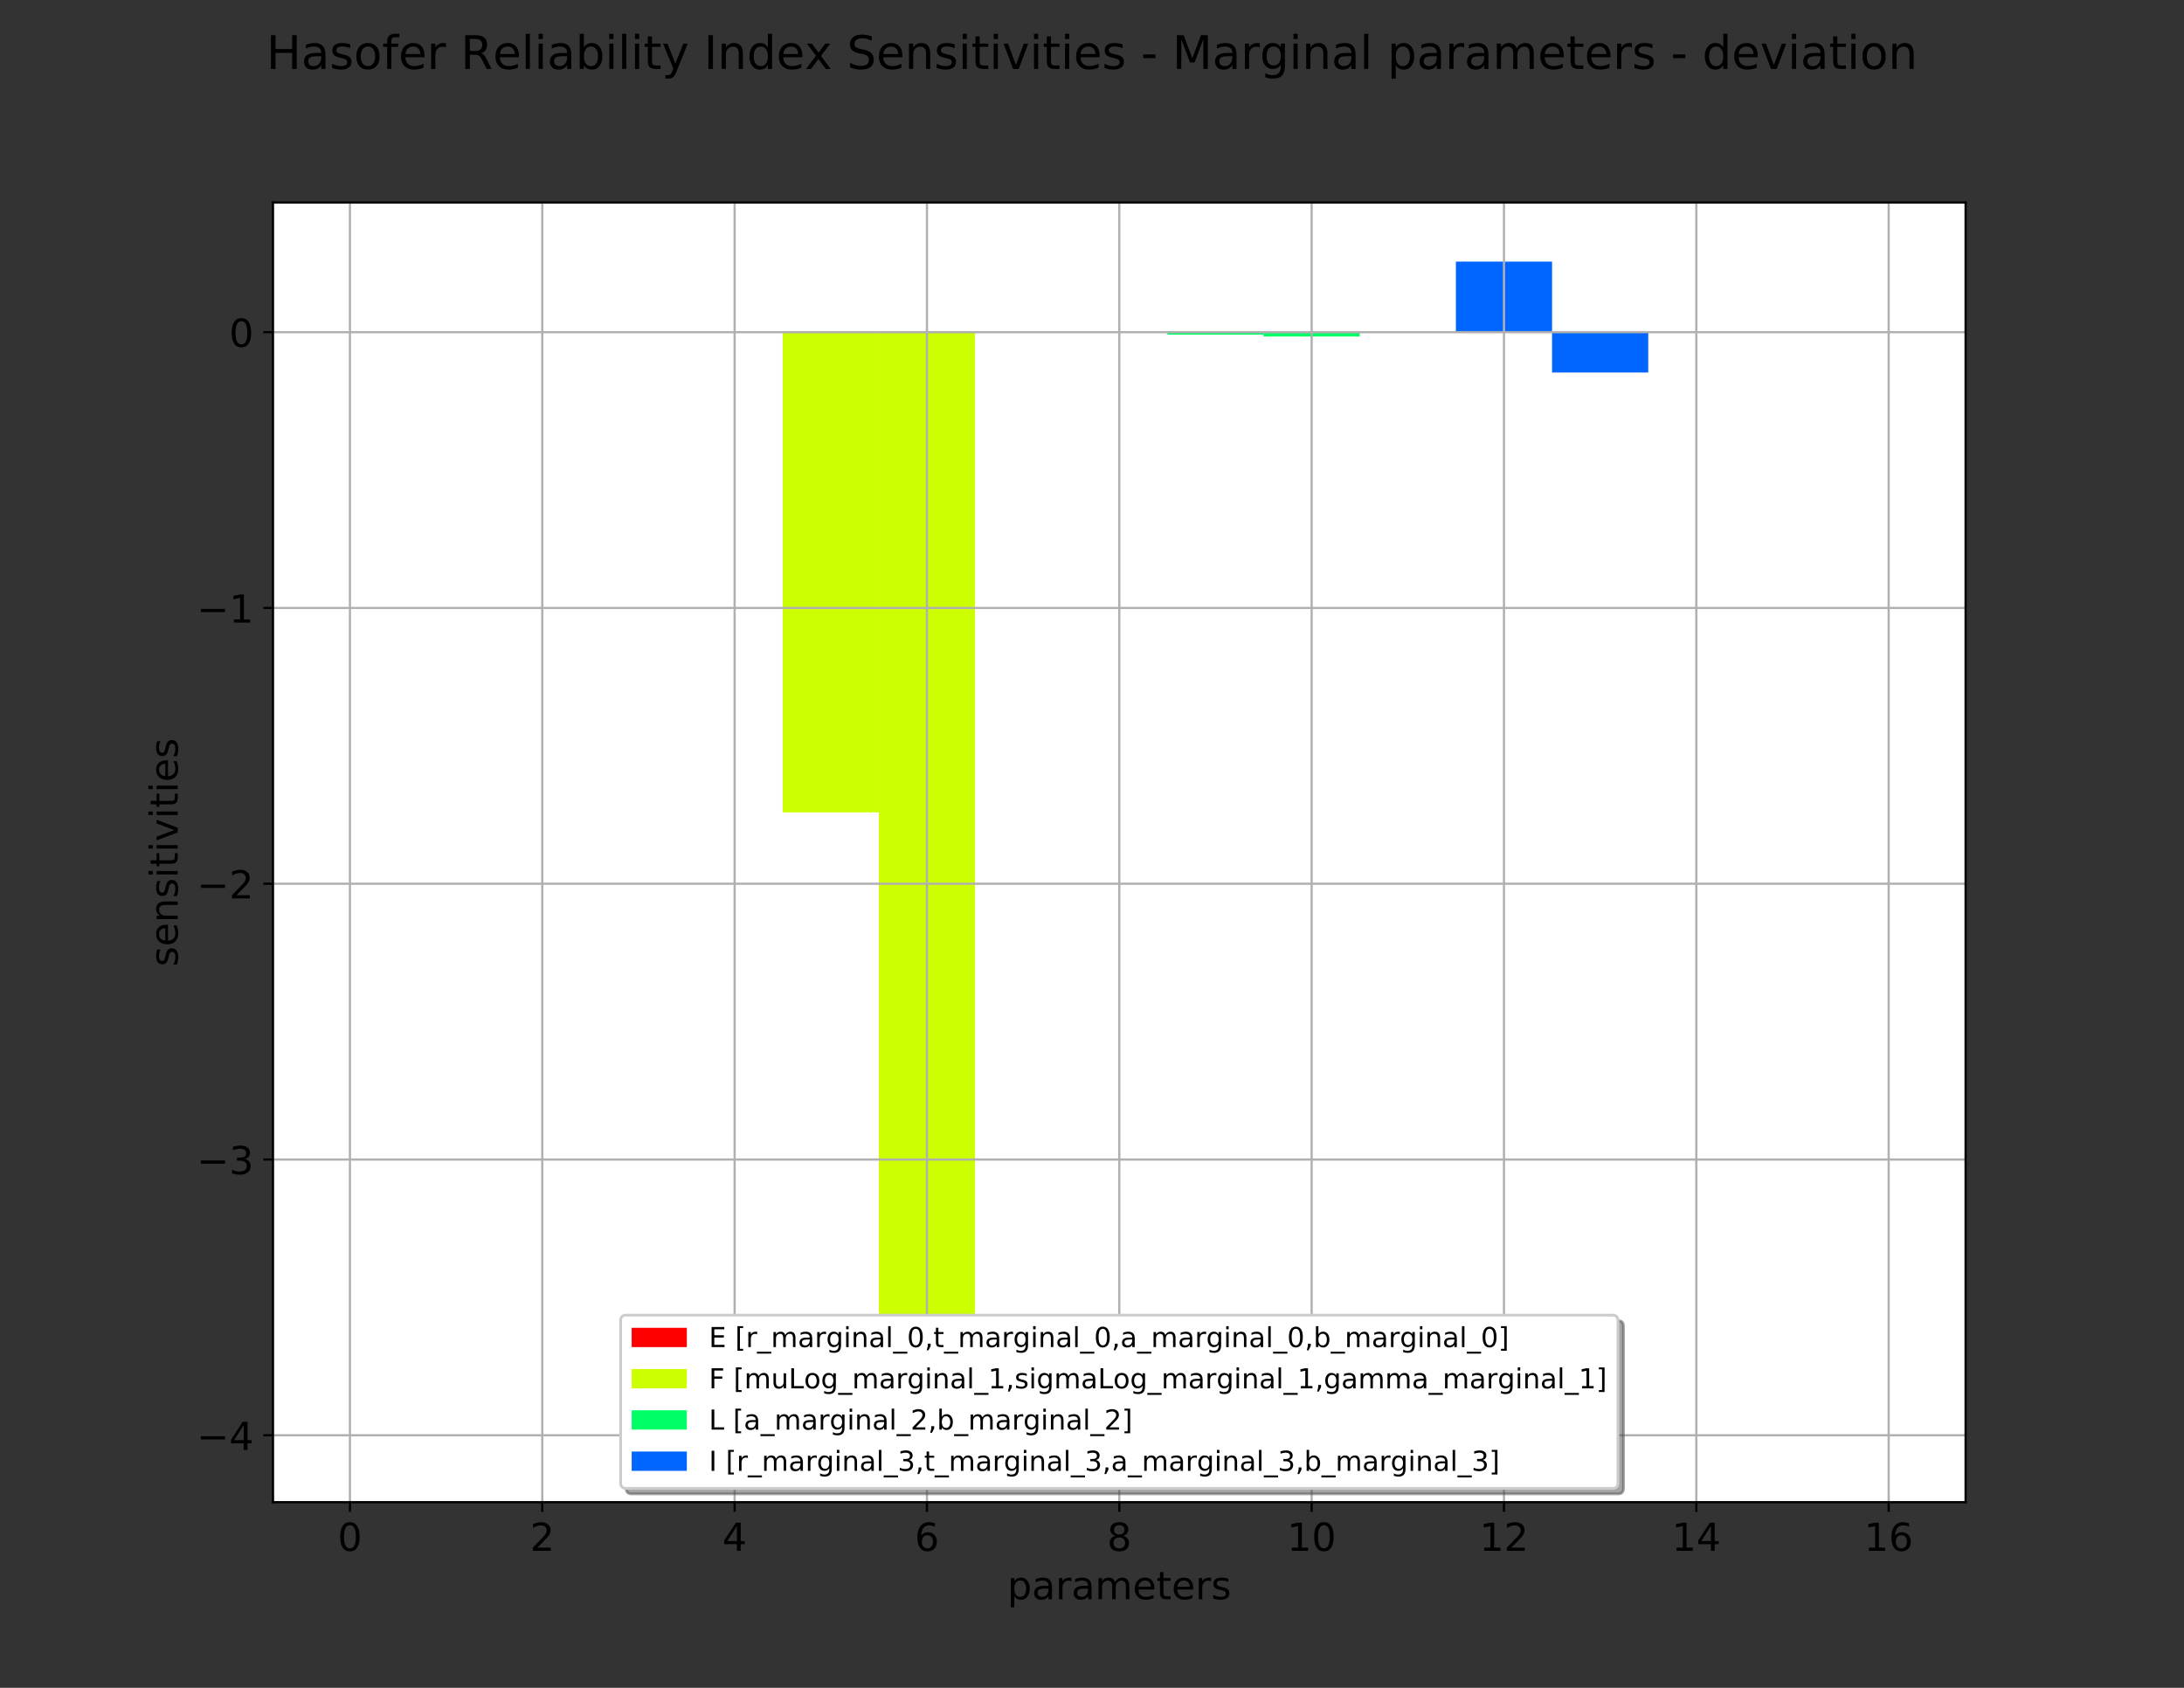 <?xml version="1.0" encoding="utf-8" standalone="no"?>
<!DOCTYPE svg PUBLIC "-//W3C//DTD SVG 1.1//EN"
  "http://www.w3.org/Graphics/SVG/1.1/DTD/svg11.dtd">
<!-- Created with matplotlib (http://matplotlib.org/) and modified with otsxutils by Simxon -->
<svg height="100%" version="1.1" viewBox="0 0 792 612" width="100%" xmlns="http://www.w3.org/2000/svg" xmlns:xlink="http://www.w3.org/1999/xlink">
 <rect x="0" y="0" width="792" height="612" fill="#333333" stroke="none"/>
 <defs>
  <style type="text/css">
*{stroke-linecap:butt;stroke-linejoin:round;}
  </style>
 </defs>
 <g id="figure_1">
  <g id="axes_1">
   <g id="patch_2">
    <path d="M 99 544.68 
L 712.8 544.68 
L 712.8 73.44 
L 99 73.44 
z
" style="fill:#ffffff;"/>
   </g>
   <g id="patch_3">
    <path clip-path="url(#p59a3be2deb)" d="M 109.463 120.444 
L 144.338 120.444 
L 144.338 120.444 
L 109.463 120.444 
z
" style="fill:#ff0000;"/>
   </g>
   <g id="patch_4">
    <path clip-path="url(#p59a3be2deb)" d="M 144.338 120.444 
L 179.213 120.444 
L 179.213 120.444 
L 144.338 120.444 
z
" style="fill:#ff0000;"/>
   </g>
   <g id="patch_5">
    <path clip-path="url(#p59a3be2deb)" d="M 179.213 120.444 
L 214.088 120.444 
L 214.088 120.444 
L 179.213 120.444 
z
" style="fill:#ff0000;"/>
   </g>
   <g id="patch_6">
    <path clip-path="url(#p59a3be2deb)" d="M 214.088 120.444 
L 248.963 120.444 
L 248.963 120.444 
L 214.088 120.444 
z
" style="fill:#ff0000;"/>
   </g>
   <g id="patch_7">
    <path clip-path="url(#p59a3be2deb)" d="M 283.837 120.444 
L 318.712 120.444 
L 318.712 294.553 
L 283.837 294.553 
z
" style="fill:#ccff00;"/>
   </g>
   <g id="patch_8">
    <path clip-path="url(#p59a3be2deb)" d="M 318.712 120.444 
L 353.587 120.444 
L 353.587 523.26 
L 318.712 523.26 
z
" style="fill:#ccff00;"/>
   </g>
   <g id="patch_9">
    <path clip-path="url(#p59a3be2deb)" d="M 353.587 120.444 
L 388.462 120.444 
L 388.462 120.448 
L 353.587 120.448 
z
" style="fill:#ccff00;"/>
   </g>
   <g id="patch_10">
    <path clip-path="url(#p59a3be2deb)" d="M 423.337 120.444 
L 458.212 120.444 
L 458.212 121.333 
L 423.337 121.333 
z
" style="fill:#00ff66;"/>
   </g>
   <g id="patch_11">
    <path clip-path="url(#p59a3be2deb)" d="M 458.212 120.444 
L 493.087 120.444 
L 493.087 122.015 
L 458.212 122.015 
z
" style="fill:#00ff66;"/>
   </g>
   <g id="patch_12">
    <path clip-path="url(#p59a3be2deb)" d="M 527.962 120.444 
L 562.837 120.444 
L 562.837 94.86 
L 527.962 94.86 
z
" style="fill:#0066ff;"/>
   </g>
   <g id="patch_13">
    <path clip-path="url(#p59a3be2deb)" d="M 562.837 120.444 
L 597.712 120.444 
L 597.712 135.068 
L 562.837 135.068 
z
" style="fill:#0066ff;"/>
   </g>
   <g id="patch_14">
    <path clip-path="url(#p59a3be2deb)" d="M 597.712 120.444 
L 632.587 120.444 
L 632.587 120.137 
L 597.712 120.137 
z
" style="fill:#0066ff;"/>
   </g>
   <g id="patch_15">
    <path clip-path="url(#p59a3be2deb)" d="M 632.587 120.444 
L 667.462 120.444 
L 667.462 120.15 
L 632.587 120.15 
z
" style="fill:#0066ff;"/>
   </g>
   <g id="matplotlib.axis_1">
    <g id="xtick_1">
     <g id="line2d_1">
      <path clip-path="url(#p59a3be2deb)" d="M 126.9 544.68 
L 126.9 73.44 
" style="fill:none;stroke:#b0b0b0;stroke-linecap:square;stroke-width:0.8;"/>
     </g>
     <g id="line2d_2">
      <defs>
       <path d="M 0 0 
L 0 3.5 
" id="m6422e4a0fa" style="stroke:#000000;stroke-width:0.8;"/>
      </defs>
      <g>
       <use style="stroke:#000000;stroke-width:0.8;" x="126.9" xlink:href="#m6422e4a0fa" y="544.68"/>
      </g>
     </g>
     <g id="text_1">
      <!-- 0 -->
      <defs>
       <path d="M 31.781 66.406 
Q 24.172 66.406 20.328 58.906 
Q 16.5 51.422 16.5 36.375 
Q 16.5 21.391 20.328 13.891 
Q 24.172 6.391 31.781 6.391 
Q 39.453 6.391 43.281 13.891 
Q 47.125 21.391 47.125 36.375 
Q 47.125 51.422 43.281 58.906 
Q 39.453 66.406 31.781 66.406 
z
M 31.781 74.219 
Q 44.047 74.219 50.516 64.516 
Q 56.984 54.828 56.984 36.375 
Q 56.984 17.969 50.516 8.266 
Q 44.047 -1.422 31.781 -1.422 
Q 19.531 -1.422 13.062 8.266 
Q 6.594 17.969 6.594 36.375 
Q 6.594 54.828 13.062 64.516 
Q 19.531 74.219 31.781 74.219 
z
" id="DejaVuSans-30"/>
      </defs>
      <g transform="translate(122.446 562.318)scale(0.14 -0.14)">
       <use xlink:href="#DejaVuSans-30"/>
      </g>
     </g>
    </g>
    <g id="xtick_2">
     <g id="line2d_3">
      <path clip-path="url(#p59a3be2deb)" d="M 196.65 544.68 
L 196.65 73.44 
" style="fill:none;stroke:#b0b0b0;stroke-linecap:square;stroke-width:0.8;"/>
     </g>
     <g id="line2d_4">
      <g>
       <use style="stroke:#000000;stroke-width:0.8;" x="196.65" xlink:href="#m6422e4a0fa" y="544.68"/>
      </g>
     </g>
     <g id="text_2">
      <!-- 2 -->
      <defs>
       <path d="M 19.188 8.297 
L 53.609 8.297 
L 53.609 0 
L 7.328 0 
L 7.328 8.297 
Q 12.938 14.109 22.625 23.891 
Q 32.328 33.688 34.812 36.531 
Q 39.547 41.844 41.422 45.531 
Q 43.312 49.219 43.312 52.781 
Q 43.312 58.594 39.234 62.25 
Q 35.156 65.922 28.609 65.922 
Q 23.969 65.922 18.812 64.312 
Q 13.672 62.703 7.812 59.422 
L 7.812 69.391 
Q 13.766 71.781 18.938 73 
Q 24.125 74.219 28.422 74.219 
Q 39.75 74.219 46.484 68.547 
Q 53.219 62.891 53.219 53.422 
Q 53.219 48.922 51.531 44.891 
Q 49.859 40.875 45.406 35.406 
Q 44.188 33.984 37.641 27.219 
Q 31.109 20.453 19.188 8.297 
z
" id="DejaVuSans-32"/>
      </defs>
      <g transform="translate(192.196 562.318)scale(0.14 -0.14)">
       <use xlink:href="#DejaVuSans-32"/>
      </g>
     </g>
    </g>
    <g id="xtick_3">
     <g id="line2d_5">
      <path clip-path="url(#p59a3be2deb)" d="M 266.4 544.68 
L 266.4 73.44 
" style="fill:none;stroke:#b0b0b0;stroke-linecap:square;stroke-width:0.8;"/>
     </g>
     <g id="line2d_6">
      <g>
       <use style="stroke:#000000;stroke-width:0.8;" x="266.4" xlink:href="#m6422e4a0fa" y="544.68"/>
      </g>
     </g>
     <g id="text_3">
      <!-- 4 -->
      <defs>
       <path d="M 37.797 64.312 
L 12.891 25.391 
L 37.797 25.391 
z
M 35.203 72.906 
L 47.609 72.906 
L 47.609 25.391 
L 58.016 25.391 
L 58.016 17.188 
L 47.609 17.188 
L 47.609 0 
L 37.797 0 
L 37.797 17.188 
L 4.891 17.188 
L 4.891 26.703 
z
" id="DejaVuSans-34"/>
      </defs>
      <g transform="translate(261.946 562.318)scale(0.14 -0.14)">
       <use xlink:href="#DejaVuSans-34"/>
      </g>
     </g>
    </g>
    <g id="xtick_4">
     <g id="line2d_7">
      <path clip-path="url(#p59a3be2deb)" d="M 336.15 544.68 
L 336.15 73.44 
" style="fill:none;stroke:#b0b0b0;stroke-linecap:square;stroke-width:0.8;"/>
     </g>
     <g id="line2d_8">
      <g>
       <use style="stroke:#000000;stroke-width:0.8;" x="336.15" xlink:href="#m6422e4a0fa" y="544.68"/>
      </g>
     </g>
     <g id="text_4">
      <!-- 6 -->
      <defs>
       <path d="M 33.016 40.375 
Q 26.375 40.375 22.484 35.828 
Q 18.609 31.297 18.609 23.391 
Q 18.609 15.531 22.484 10.953 
Q 26.375 6.391 33.016 6.391 
Q 39.656 6.391 43.531 10.953 
Q 47.406 15.531 47.406 23.391 
Q 47.406 31.297 43.531 35.828 
Q 39.656 40.375 33.016 40.375 
z
M 52.594 71.297 
L 52.594 62.312 
Q 48.875 64.062 45.094 64.984 
Q 41.312 65.922 37.594 65.922 
Q 27.828 65.922 22.672 59.328 
Q 17.531 52.734 16.797 39.406 
Q 19.672 43.656 24.016 45.922 
Q 28.375 48.188 33.594 48.188 
Q 44.578 48.188 50.953 41.516 
Q 57.328 34.859 57.328 23.391 
Q 57.328 12.156 50.688 5.359 
Q 44.047 -1.422 33.016 -1.422 
Q 20.359 -1.422 13.672 8.266 
Q 6.984 17.969 6.984 36.375 
Q 6.984 53.656 15.188 63.938 
Q 23.391 74.219 37.203 74.219 
Q 40.922 74.219 44.703 73.484 
Q 48.484 72.75 52.594 71.297 
z
" id="DejaVuSans-36"/>
      </defs>
      <g transform="translate(331.696 562.318)scale(0.14 -0.14)">
       <use xlink:href="#DejaVuSans-36"/>
      </g>
     </g>
    </g>
    <g id="xtick_5">
     <g id="line2d_9">
      <path clip-path="url(#p59a3be2deb)" d="M 405.9 544.68 
L 405.9 73.44 
" style="fill:none;stroke:#b0b0b0;stroke-linecap:square;stroke-width:0.8;"/>
     </g>
     <g id="line2d_10">
      <g>
       <use style="stroke:#000000;stroke-width:0.8;" x="405.9" xlink:href="#m6422e4a0fa" y="544.68"/>
      </g>
     </g>
     <g id="text_5">
      <!-- 8 -->
      <defs>
       <path d="M 31.781 34.625 
Q 24.75 34.625 20.719 30.859 
Q 16.703 27.094 16.703 20.516 
Q 16.703 13.922 20.719 10.156 
Q 24.75 6.391 31.781 6.391 
Q 38.812 6.391 42.859 10.172 
Q 46.922 13.969 46.922 20.516 
Q 46.922 27.094 42.891 30.859 
Q 38.875 34.625 31.781 34.625 
z
M 21.922 38.812 
Q 15.578 40.375 12.031 44.719 
Q 8.5 49.078 8.5 55.328 
Q 8.5 64.062 14.719 69.141 
Q 20.953 74.219 31.781 74.219 
Q 42.672 74.219 48.875 69.141 
Q 55.078 64.062 55.078 55.328 
Q 55.078 49.078 51.531 44.719 
Q 48 40.375 41.703 38.812 
Q 48.828 37.156 52.797 32.312 
Q 56.781 27.484 56.781 20.516 
Q 56.781 9.906 50.312 4.234 
Q 43.844 -1.422 31.781 -1.422 
Q 19.734 -1.422 13.25 4.234 
Q 6.781 9.906 6.781 20.516 
Q 6.781 27.484 10.781 32.312 
Q 14.797 37.156 21.922 38.812 
z
M 18.312 54.391 
Q 18.312 48.734 21.844 45.562 
Q 25.391 42.391 31.781 42.391 
Q 38.141 42.391 41.719 45.562 
Q 45.312 48.734 45.312 54.391 
Q 45.312 60.062 41.719 63.234 
Q 38.141 66.406 31.781 66.406 
Q 25.391 66.406 21.844 63.234 
Q 18.312 60.062 18.312 54.391 
z
" id="DejaVuSans-38"/>
      </defs>
      <g transform="translate(401.446 562.318)scale(0.14 -0.14)">
       <use xlink:href="#DejaVuSans-38"/>
      </g>
     </g>
    </g>
    <g id="xtick_6">
     <g id="line2d_11">
      <path clip-path="url(#p59a3be2deb)" d="M 475.65 544.68 
L 475.65 73.44 
" style="fill:none;stroke:#b0b0b0;stroke-linecap:square;stroke-width:0.8;"/>
     </g>
     <g id="line2d_12">
      <g>
       <use style="stroke:#000000;stroke-width:0.8;" x="475.65" xlink:href="#m6422e4a0fa" y="544.68"/>
      </g>
     </g>
     <g id="text_6">
      <!-- 10 -->
      <defs>
       <path d="M 12.406 8.297 
L 28.516 8.297 
L 28.516 63.922 
L 10.984 60.406 
L 10.984 69.391 
L 28.422 72.906 
L 38.281 72.906 
L 38.281 8.297 
L 54.391 8.297 
L 54.391 0 
L 12.406 0 
z
" id="DejaVuSans-31"/>
      </defs>
      <g transform="translate(466.743 562.318)scale(0.14 -0.14)">
       <use xlink:href="#DejaVuSans-31"/>
       <use x="63.623" xlink:href="#DejaVuSans-30"/>
      </g>
     </g>
    </g>
    <g id="xtick_7">
     <g id="line2d_13">
      <path clip-path="url(#p59a3be2deb)" d="M 545.4 544.68 
L 545.4 73.44 
" style="fill:none;stroke:#b0b0b0;stroke-linecap:square;stroke-width:0.8;"/>
     </g>
     <g id="line2d_14">
      <g>
       <use style="stroke:#000000;stroke-width:0.8;" x="545.4" xlink:href="#m6422e4a0fa" y="544.68"/>
      </g>
     </g>
     <g id="text_7">
      <!-- 12 -->
      <g transform="translate(536.492 562.318)scale(0.14 -0.14)">
       <use xlink:href="#DejaVuSans-31"/>
       <use x="63.623" xlink:href="#DejaVuSans-32"/>
      </g>
     </g>
    </g>
    <g id="xtick_8">
     <g id="line2d_15">
      <path clip-path="url(#p59a3be2deb)" d="M 615.15 544.68 
L 615.15 73.44 
" style="fill:none;stroke:#b0b0b0;stroke-linecap:square;stroke-width:0.8;"/>
     </g>
     <g id="line2d_16">
      <g>
       <use style="stroke:#000000;stroke-width:0.8;" x="615.15" xlink:href="#m6422e4a0fa" y="544.68"/>
      </g>
     </g>
     <g id="text_8">
      <!-- 14 -->
      <g transform="translate(606.242 562.318)scale(0.14 -0.14)">
       <use xlink:href="#DejaVuSans-31"/>
       <use x="63.623" xlink:href="#DejaVuSans-34"/>
      </g>
     </g>
    </g>
    <g id="xtick_9">
     <g id="line2d_17">
      <path clip-path="url(#p59a3be2deb)" d="M 684.9 544.68 
L 684.9 73.44 
" style="fill:none;stroke:#b0b0b0;stroke-linecap:square;stroke-width:0.8;"/>
     </g>
     <g id="line2d_18">
      <g>
       <use style="stroke:#000000;stroke-width:0.8;" x="684.9" xlink:href="#m6422e4a0fa" y="544.68"/>
      </g>
     </g>
     <g id="text_9">
      <!-- 16 -->
      <g transform="translate(675.992 562.318)scale(0.14 -0.14)">
       <use xlink:href="#DejaVuSans-31"/>
       <use x="63.623" xlink:href="#DejaVuSans-36"/>
      </g>
     </g>
    </g>
    <g id="text_10">
     <!-- parameters -->
     <defs>
      <path d="M 18.109 8.203 
L 18.109 -20.797 
L 9.078 -20.797 
L 9.078 54.688 
L 18.109 54.688 
L 18.109 46.391 
Q 20.953 51.266 25.266 53.625 
Q 29.594 56 35.594 56 
Q 45.562 56 51.781 48.094 
Q 58.016 40.188 58.016 27.297 
Q 58.016 14.406 51.781 6.484 
Q 45.562 -1.422 35.594 -1.422 
Q 29.594 -1.422 25.266 0.953 
Q 20.953 3.328 18.109 8.203 
z
M 48.688 27.297 
Q 48.688 37.203 44.609 42.844 
Q 40.531 48.484 33.406 48.484 
Q 26.266 48.484 22.188 42.844 
Q 18.109 37.203 18.109 27.297 
Q 18.109 17.391 22.188 11.75 
Q 26.266 6.109 33.406 6.109 
Q 40.531 6.109 44.609 11.75 
Q 48.688 17.391 48.688 27.297 
z
" id="DejaVuSans-70"/>
      <path d="M 34.281 27.484 
Q 23.391 27.484 19.188 25 
Q 14.984 22.516 14.984 16.5 
Q 14.984 11.719 18.141 8.906 
Q 21.297 6.109 26.703 6.109 
Q 34.188 6.109 38.703 11.406 
Q 43.219 16.703 43.219 25.484 
L 43.219 27.484 
z
M 52.203 31.203 
L 52.203 0 
L 43.219 0 
L 43.219 8.297 
Q 40.141 3.328 35.547 0.953 
Q 30.953 -1.422 24.312 -1.422 
Q 15.922 -1.422 10.953 3.297 
Q 6 8.016 6 15.922 
Q 6 25.141 12.172 29.828 
Q 18.359 34.516 30.609 34.516 
L 43.219 34.516 
L 43.219 35.406 
Q 43.219 41.609 39.141 45 
Q 35.062 48.391 27.688 48.391 
Q 23 48.391 18.547 47.266 
Q 14.109 46.141 10.016 43.891 
L 10.016 52.203 
Q 14.938 54.109 19.578 55.047 
Q 24.219 56 28.609 56 
Q 40.484 56 46.344 49.844 
Q 52.203 43.703 52.203 31.203 
z
" id="DejaVuSans-61"/>
      <path d="M 41.109 46.297 
Q 39.594 47.172 37.812 47.578 
Q 36.031 48 33.891 48 
Q 26.266 48 22.188 43.047 
Q 18.109 38.094 18.109 28.812 
L 18.109 0 
L 9.078 0 
L 9.078 54.688 
L 18.109 54.688 
L 18.109 46.188 
Q 20.953 51.172 25.484 53.578 
Q 30.031 56 36.531 56 
Q 37.453 56 38.578 55.875 
Q 39.703 55.766 41.062 55.516 
z
" id="DejaVuSans-72"/>
      <path d="M 52 44.188 
Q 55.375 50.25 60.062 53.125 
Q 64.75 56 71.094 56 
Q 79.641 56 84.281 50.016 
Q 88.922 44.047 88.922 33.016 
L 88.922 0 
L 79.891 0 
L 79.891 32.719 
Q 79.891 40.578 77.094 44.375 
Q 74.312 48.188 68.609 48.188 
Q 61.625 48.188 57.562 43.547 
Q 53.516 38.922 53.516 30.906 
L 53.516 0 
L 44.484 0 
L 44.484 32.719 
Q 44.484 40.625 41.703 44.406 
Q 38.922 48.188 33.109 48.188 
Q 26.219 48.188 22.156 43.531 
Q 18.109 38.875 18.109 30.906 
L 18.109 0 
L 9.078 0 
L 9.078 54.688 
L 18.109 54.688 
L 18.109 46.188 
Q 21.188 51.219 25.484 53.609 
Q 29.781 56 35.688 56 
Q 41.656 56 45.828 52.969 
Q 50 49.953 52 44.188 
z
" id="DejaVuSans-6d"/>
      <path d="M 56.203 29.594 
L 56.203 25.203 
L 14.891 25.203 
Q 15.484 15.922 20.484 11.062 
Q 25.484 6.203 34.422 6.203 
Q 39.594 6.203 44.453 7.469 
Q 49.312 8.734 54.109 11.281 
L 54.109 2.781 
Q 49.266 0.734 44.188 -0.344 
Q 39.109 -1.422 33.891 -1.422 
Q 20.797 -1.422 13.156 6.188 
Q 5.516 13.812 5.516 26.812 
Q 5.516 40.234 12.766 48.109 
Q 20.016 56 32.328 56 
Q 43.359 56 49.781 48.891 
Q 56.203 41.797 56.203 29.594 
z
M 47.219 32.234 
Q 47.125 39.594 43.094 43.984 
Q 39.062 48.391 32.422 48.391 
Q 24.906 48.391 20.391 44.141 
Q 15.875 39.891 15.188 32.172 
z
" id="DejaVuSans-65"/>
      <path d="M 18.312 70.219 
L 18.312 54.688 
L 36.812 54.688 
L 36.812 47.703 
L 18.312 47.703 
L 18.312 18.016 
Q 18.312 11.328 20.141 9.422 
Q 21.969 7.516 27.594 7.516 
L 36.812 7.516 
L 36.812 0 
L 27.594 0 
Q 17.188 0 13.234 3.875 
Q 9.281 7.766 9.281 18.016 
L 9.281 47.703 
L 2.688 47.703 
L 2.688 54.688 
L 9.281 54.688 
L 9.281 70.219 
z
" id="DejaVuSans-74"/>
      <path d="M 44.281 53.078 
L 44.281 44.578 
Q 40.484 46.531 36.375 47.5 
Q 32.281 48.484 27.875 48.484 
Q 21.188 48.484 17.844 46.438 
Q 14.5 44.391 14.5 40.281 
Q 14.5 37.156 16.891 35.375 
Q 19.281 33.594 26.516 31.984 
L 29.594 31.297 
Q 39.156 29.25 43.188 25.516 
Q 47.219 21.781 47.219 15.094 
Q 47.219 7.469 41.188 3.016 
Q 35.156 -1.422 24.609 -1.422 
Q 20.219 -1.422 15.453 -0.562 
Q 10.688 0.297 5.422 2 
L 5.422 11.281 
Q 10.406 8.688 15.234 7.391 
Q 20.062 6.109 24.812 6.109 
Q 31.156 6.109 34.562 8.281 
Q 37.984 10.453 37.984 14.406 
Q 37.984 18.062 35.516 20.016 
Q 33.062 21.969 24.703 23.781 
L 21.578 24.516 
Q 13.234 26.266 9.516 29.906 
Q 5.812 33.547 5.812 39.891 
Q 5.812 47.609 11.281 51.797 
Q 16.75 56 26.812 56 
Q 31.781 56 36.172 55.266 
Q 40.578 54.547 44.281 53.078 
z
" id="DejaVuSans-73"/>
     </defs>
     <g transform="translate(365.298 579.867)scale(0.14 -0.14)">
      <use xlink:href="#DejaVuSans-70"/>
      <use x="63.477" xlink:href="#DejaVuSans-61"/>
      <use x="124.756" xlink:href="#DejaVuSans-72"/>
      <use x="165.869" xlink:href="#DejaVuSans-61"/>
      <use x="227.148" xlink:href="#DejaVuSans-6d"/>
      <use x="324.561" xlink:href="#DejaVuSans-65"/>
      <use x="386.084" xlink:href="#DejaVuSans-74"/>
      <use x="425.293" xlink:href="#DejaVuSans-65"/>
      <use x="486.816" xlink:href="#DejaVuSans-72"/>
      <use x="527.93" xlink:href="#DejaVuSans-73"/>
     </g>
    </g>
   </g>
   <g id="matplotlib.axis_2">
    <g id="ytick_1">
     <g id="line2d_19">
      <path clip-path="url(#p59a3be2deb)" d="M 99 520.426 
L 712.8 520.426 
" style="fill:none;stroke:#b0b0b0;stroke-linecap:square;stroke-width:0.8;"/>
     </g>
     <g id="line2d_20">
      <defs>
       <path d="M 0 0 
L -3.5 0 
" id="m27a87f4453" style="stroke:#000000;stroke-width:0.8;"/>
      </defs>
      <g>
       <use style="stroke:#000000;stroke-width:0.8;" x="99" xlink:href="#m27a87f4453" y="520.426"/>
      </g>
     </g>
     <g id="text_11">
      <!-- −4 -->
      <defs>
       <path d="M 10.594 35.5 
L 73.188 35.5 
L 73.188 27.203 
L 10.594 27.203 
z
" id="DejaVuSans-2212"/>
      </defs>
      <g transform="translate(71.361 525.745)scale(0.14 -0.14)">
       <use xlink:href="#DejaVuSans-2212"/>
       <use x="83.789" xlink:href="#DejaVuSans-34"/>
      </g>
     </g>
    </g>
    <g id="ytick_2">
     <g id="line2d_21">
      <path clip-path="url(#p59a3be2deb)" d="M 99 420.43 
L 712.8 420.43 
" style="fill:none;stroke:#b0b0b0;stroke-linecap:square;stroke-width:0.8;"/>
     </g>
     <g id="line2d_22">
      <g>
       <use style="stroke:#000000;stroke-width:0.8;" x="99" xlink:href="#m27a87f4453" y="420.43"/>
      </g>
     </g>
     <g id="text_12">
      <!-- −3 -->
      <defs>
       <path d="M 40.578 39.312 
Q 47.656 37.797 51.625 33 
Q 55.609 28.219 55.609 21.188 
Q 55.609 10.406 48.188 4.484 
Q 40.766 -1.422 27.094 -1.422 
Q 22.516 -1.422 17.656 -0.516 
Q 12.797 0.391 7.625 2.203 
L 7.625 11.719 
Q 11.719 9.328 16.594 8.109 
Q 21.484 6.891 26.812 6.891 
Q 36.078 6.891 40.938 10.547 
Q 45.797 14.203 45.797 21.188 
Q 45.797 27.641 41.281 31.266 
Q 36.766 34.906 28.719 34.906 
L 20.219 34.906 
L 20.219 43.016 
L 29.109 43.016 
Q 36.375 43.016 40.234 45.922 
Q 44.094 48.828 44.094 54.297 
Q 44.094 59.906 40.109 62.906 
Q 36.141 65.922 28.719 65.922 
Q 24.656 65.922 20.016 65.031 
Q 15.375 64.156 9.812 62.312 
L 9.812 71.094 
Q 15.438 72.656 20.344 73.438 
Q 25.25 74.219 29.594 74.219 
Q 40.828 74.219 47.359 69.109 
Q 53.906 64.016 53.906 55.328 
Q 53.906 49.266 50.438 45.094 
Q 46.969 40.922 40.578 39.312 
z
" id="DejaVuSans-33"/>
      </defs>
      <g transform="translate(71.361 425.749)scale(0.14 -0.14)">
       <use xlink:href="#DejaVuSans-2212"/>
       <use x="83.789" xlink:href="#DejaVuSans-33"/>
      </g>
     </g>
    </g>
    <g id="ytick_3">
     <g id="line2d_23">
      <path clip-path="url(#p59a3be2deb)" d="M 99 320.435 
L 712.8 320.435 
" style="fill:none;stroke:#b0b0b0;stroke-linecap:square;stroke-width:0.8;"/>
     </g>
     <g id="line2d_24">
      <g>
       <use style="stroke:#000000;stroke-width:0.8;" x="99" xlink:href="#m27a87f4453" y="320.435"/>
      </g>
     </g>
     <g id="text_13">
      <!-- −2 -->
      <g transform="translate(71.361 325.754)scale(0.14 -0.14)">
       <use xlink:href="#DejaVuSans-2212"/>
       <use x="83.789" xlink:href="#DejaVuSans-32"/>
      </g>
     </g>
    </g>
    <g id="ytick_4">
     <g id="line2d_25">
      <path clip-path="url(#p59a3be2deb)" d="M 99 220.439 
L 712.8 220.439 
" style="fill:none;stroke:#b0b0b0;stroke-linecap:square;stroke-width:0.8;"/>
     </g>
     <g id="line2d_26">
      <g>
       <use style="stroke:#000000;stroke-width:0.8;" x="99" xlink:href="#m27a87f4453" y="220.439"/>
      </g>
     </g>
     <g id="text_14">
      <!-- −1 -->
      <g transform="translate(71.361 225.758)scale(0.14 -0.14)">
       <use xlink:href="#DejaVuSans-2212"/>
       <use x="83.789" xlink:href="#DejaVuSans-31"/>
      </g>
     </g>
    </g>
    <g id="ytick_5">
     <g id="line2d_27">
      <path clip-path="url(#p59a3be2deb)" d="M 99 120.444 
L 712.8 120.444 
" style="fill:none;stroke:#b0b0b0;stroke-linecap:square;stroke-width:0.8;"/>
     </g>
     <g id="line2d_28">
      <g>
       <use style="stroke:#000000;stroke-width:0.8;" x="99" xlink:href="#m27a87f4453" y="120.444"/>
      </g>
     </g>
     <g id="text_15">
      <!-- 0 -->
      <g transform="translate(83.093 125.763)scale(0.14 -0.14)">
       <use xlink:href="#DejaVuSans-30"/>
      </g>
     </g>
    </g>
    <g id="text_16">
     <!-- sensitivities -->
     <defs>
      <path d="M 54.891 33.016 
L 54.891 0 
L 45.906 0 
L 45.906 32.719 
Q 45.906 40.484 42.875 44.328 
Q 39.844 48.188 33.797 48.188 
Q 26.516 48.188 22.312 43.547 
Q 18.109 38.922 18.109 30.906 
L 18.109 0 
L 9.078 0 
L 9.078 54.688 
L 18.109 54.688 
L 18.109 46.188 
Q 21.344 51.125 25.703 53.562 
Q 30.078 56 35.797 56 
Q 45.219 56 50.047 50.172 
Q 54.891 44.344 54.891 33.016 
z
" id="DejaVuSans-6e"/>
      <path d="M 9.422 54.688 
L 18.406 54.688 
L 18.406 0 
L 9.422 0 
z
M 9.422 75.984 
L 18.406 75.984 
L 18.406 64.594 
L 9.422 64.594 
z
" id="DejaVuSans-69"/>
      <path d="M 2.984 54.688 
L 12.5 54.688 
L 29.594 8.797 
L 46.688 54.688 
L 56.203 54.688 
L 35.688 0 
L 23.484 0 
z
" id="DejaVuSans-76"/>
     </defs>
     <g transform="translate(64.449 350.461)rotate(-90)scale(0.14 -0.14)">
      <use xlink:href="#DejaVuSans-73"/>
      <use x="52.1" xlink:href="#DejaVuSans-65"/>
      <use x="113.623" xlink:href="#DejaVuSans-6e"/>
      <use x="177.002" xlink:href="#DejaVuSans-73"/>
      <use x="229.102" xlink:href="#DejaVuSans-69"/>
      <use x="256.885" xlink:href="#DejaVuSans-74"/>
      <use x="296.094" xlink:href="#DejaVuSans-69"/>
      <use x="323.877" xlink:href="#DejaVuSans-76"/>
      <use x="383.057" xlink:href="#DejaVuSans-69"/>
      <use x="410.84" xlink:href="#DejaVuSans-74"/>
      <use x="450.049" xlink:href="#DejaVuSans-69"/>
      <use x="477.832" xlink:href="#DejaVuSans-65"/>
      <use x="539.355" xlink:href="#DejaVuSans-73"/>
     </g>
    </g>
   </g>
   <g id="patch_16">
    <path d="M 99 544.68 
L 99 73.44 
" style="fill:none;stroke:#000000;stroke-linecap:square;stroke-linejoin:miter;stroke-width:0.8;"/>
   </g>
   <g id="patch_17">
    <path d="M 712.8 544.68 
L 712.8 73.44 
" style="fill:none;stroke:#000000;stroke-linecap:square;stroke-linejoin:miter;stroke-width:0.8;"/>
   </g>
   <g id="patch_18">
    <path d="M 99 544.68 
L 712.8 544.68 
" style="fill:none;stroke:#000000;stroke-linecap:square;stroke-linejoin:miter;stroke-width:0.8;"/>
   </g>
   <g id="patch_19">
    <path d="M 99 73.44 
L 712.8 73.44 
" style="fill:none;stroke:#000000;stroke-linecap:square;stroke-linejoin:miter;stroke-width:0.8;"/>
   </g>
   <g id="legend_1">
    <g id="patch_20">
     <path d="M 229.067 541.68 
L 586.733 541.68 
Q 588.733 541.68 588.733 539.68 
L 588.733 480.855 
Q 588.733 478.855 586.733 478.855 
L 229.067 478.855 
Q 227.067 478.855 227.067 480.855 
L 227.067 539.68 
Q 227.067 541.68 229.067 541.68 
z
" style="fill:#4c4c4c;opacity:0.5;stroke:#4c4c4c;stroke-linejoin:miter;"/>
    </g>
    <g id="patch_21">
     <path d="M 227.067 539.68 
L 584.733 539.68 
Q 586.733 539.68 586.733 537.68 
L 586.733 478.855 
Q 586.733 476.855 584.733 476.855 
L 227.067 476.855 
Q 225.067 476.855 225.067 478.855 
L 225.067 537.68 
Q 225.067 539.68 227.067 539.68 
z
" style="fill:#ffffff;stroke:#cccccc;stroke-linejoin:miter;"/>
    </g>
    <g id="patch_22">
     <path d="M 229.067 488.453 
L 249.067 488.453 
L 249.067 481.453 
L 229.067 481.453 
z
" style="fill:#ff0000;"/>
    </g>
    <g id="text_17">
     <!-- E [r_marginal_0,t_marginal_0,a_marginal_0,b_marginal_0] -->
     <defs>
      <path d="M 9.812 72.906 
L 55.906 72.906 
L 55.906 64.594 
L 19.672 64.594 
L 19.672 43.016 
L 54.391 43.016 
L 54.391 34.719 
L 19.672 34.719 
L 19.672 8.297 
L 56.781 8.297 
L 56.781 0 
L 9.812 0 
z
" id="DejaVuSans-45"/>
      <path id="DejaVuSans-20"/>
      <path d="M 8.594 75.984 
L 29.297 75.984 
L 29.297 69 
L 17.578 69 
L 17.578 -6.203 
L 29.297 -6.203 
L 29.297 -13.188 
L 8.594 -13.188 
z
" id="DejaVuSans-5b"/>
      <path d="M 50.984 -16.609 
L 50.984 -23.578 
L -0.984 -23.578 
L -0.984 -16.609 
z
" id="DejaVuSans-5f"/>
      <path d="M 45.406 27.984 
Q 45.406 37.75 41.375 43.109 
Q 37.359 48.484 30.078 48.484 
Q 22.859 48.484 18.828 43.109 
Q 14.797 37.75 14.797 27.984 
Q 14.797 18.266 18.828 12.891 
Q 22.859 7.516 30.078 7.516 
Q 37.359 7.516 41.375 12.891 
Q 45.406 18.266 45.406 27.984 
z
M 54.391 6.781 
Q 54.391 -7.172 48.188 -13.984 
Q 42 -20.797 29.203 -20.797 
Q 24.469 -20.797 20.266 -20.094 
Q 16.062 -19.391 12.109 -17.922 
L 12.109 -9.188 
Q 16.062 -11.328 19.922 -12.344 
Q 23.781 -13.375 27.781 -13.375 
Q 36.625 -13.375 41.016 -8.766 
Q 45.406 -4.156 45.406 5.172 
L 45.406 9.625 
Q 42.625 4.781 38.281 2.391 
Q 33.938 0 27.875 0 
Q 17.828 0 11.672 7.656 
Q 5.516 15.328 5.516 27.984 
Q 5.516 40.672 11.672 48.328 
Q 17.828 56 27.875 56 
Q 33.938 56 38.281 53.609 
Q 42.625 51.219 45.406 46.391 
L 45.406 54.688 
L 54.391 54.688 
z
" id="DejaVuSans-67"/>
      <path d="M 9.422 75.984 
L 18.406 75.984 
L 18.406 0 
L 9.422 0 
z
" id="DejaVuSans-6c"/>
      <path d="M 11.719 12.406 
L 22.016 12.406 
L 22.016 4 
L 14.016 -11.625 
L 7.719 -11.625 
L 11.719 4 
z
" id="DejaVuSans-2c"/>
      <path d="M 48.688 27.297 
Q 48.688 37.203 44.609 42.844 
Q 40.531 48.484 33.406 48.484 
Q 26.266 48.484 22.188 42.844 
Q 18.109 37.203 18.109 27.297 
Q 18.109 17.391 22.188 11.75 
Q 26.266 6.109 33.406 6.109 
Q 40.531 6.109 44.609 11.75 
Q 48.688 17.391 48.688 27.297 
z
M 18.109 46.391 
Q 20.953 51.266 25.266 53.625 
Q 29.594 56 35.594 56 
Q 45.562 56 51.781 48.094 
Q 58.016 40.188 58.016 27.297 
Q 58.016 14.406 51.781 6.484 
Q 45.562 -1.422 35.594 -1.422 
Q 29.594 -1.422 25.266 0.953 
Q 20.953 3.328 18.109 8.203 
L 18.109 0 
L 9.078 0 
L 9.078 75.984 
L 18.109 75.984 
z
" id="DejaVuSans-62"/>
      <path d="M 30.422 75.984 
L 30.422 -13.188 
L 9.719 -13.188 
L 9.719 -6.203 
L 21.391 -6.203 
L 21.391 69 
L 9.719 69 
L 9.719 75.984 
z
" id="DejaVuSans-5d"/>
     </defs>
     <g transform="translate(257.067 488.453)scale(0.1 -0.1)">
      <use xlink:href="#DejaVuSans-45"/>
      <use x="63.184" xlink:href="#DejaVuSans-20"/>
      <use x="94.971" xlink:href="#DejaVuSans-5b"/>
      <use x="133.984" xlink:href="#DejaVuSans-72"/>
      <use x="175.098" xlink:href="#DejaVuSans-5f"/>
      <use x="225.098" xlink:href="#DejaVuSans-6d"/>
      <use x="322.51" xlink:href="#DejaVuSans-61"/>
      <use x="383.789" xlink:href="#DejaVuSans-72"/>
      <use x="424.887" xlink:href="#DejaVuSans-67"/>
      <use x="488.363" xlink:href="#DejaVuSans-69"/>
      <use x="516.146" xlink:href="#DejaVuSans-6e"/>
      <use x="579.525" xlink:href="#DejaVuSans-61"/>
      <use x="640.805" xlink:href="#DejaVuSans-6c"/>
      <use x="668.588" xlink:href="#DejaVuSans-5f"/>
      <use x="718.588" xlink:href="#DejaVuSans-30"/>
      <use x="782.211" xlink:href="#DejaVuSans-2c"/>
      <use x="813.998" xlink:href="#DejaVuSans-74"/>
      <use x="853.207" xlink:href="#DejaVuSans-5f"/>
      <use x="903.207" xlink:href="#DejaVuSans-6d"/>
      <use x="1000.619" xlink:href="#DejaVuSans-61"/>
      <use x="1061.898" xlink:href="#DejaVuSans-72"/>
      <use x="1102.996" xlink:href="#DejaVuSans-67"/>
      <use x="1166.473" xlink:href="#DejaVuSans-69"/>
      <use x="1194.256" xlink:href="#DejaVuSans-6e"/>
      <use x="1257.635" xlink:href="#DejaVuSans-61"/>
      <use x="1318.914" xlink:href="#DejaVuSans-6c"/>
      <use x="1346.697" xlink:href="#DejaVuSans-5f"/>
      <use x="1396.697" xlink:href="#DejaVuSans-30"/>
      <use x="1460.32" xlink:href="#DejaVuSans-2c"/>
      <use x="1492.107" xlink:href="#DejaVuSans-61"/>
      <use x="1553.387" xlink:href="#DejaVuSans-5f"/>
      <use x="1603.387" xlink:href="#DejaVuSans-6d"/>
      <use x="1700.799" xlink:href="#DejaVuSans-61"/>
      <use x="1762.078" xlink:href="#DejaVuSans-72"/>
      <use x="1803.176" xlink:href="#DejaVuSans-67"/>
      <use x="1866.652" xlink:href="#DejaVuSans-69"/>
      <use x="1894.436" xlink:href="#DejaVuSans-6e"/>
      <use x="1957.814" xlink:href="#DejaVuSans-61"/>
      <use x="2019.094" xlink:href="#DejaVuSans-6c"/>
      <use x="2046.877" xlink:href="#DejaVuSans-5f"/>
      <use x="2096.877" xlink:href="#DejaVuSans-30"/>
      <use x="2160.5" xlink:href="#DejaVuSans-2c"/>
      <use x="2192.287" xlink:href="#DejaVuSans-62"/>
      <use x="2255.764" xlink:href="#DejaVuSans-5f"/>
      <use x="2305.764" xlink:href="#DejaVuSans-6d"/>
      <use x="2403.176" xlink:href="#DejaVuSans-61"/>
      <use x="2464.455" xlink:href="#DejaVuSans-72"/>
      <use x="2505.553" xlink:href="#DejaVuSans-67"/>
      <use x="2569.029" xlink:href="#DejaVuSans-69"/>
      <use x="2596.812" xlink:href="#DejaVuSans-6e"/>
      <use x="2660.191" xlink:href="#DejaVuSans-61"/>
      <use x="2721.471" xlink:href="#DejaVuSans-6c"/>
      <use x="2749.254" xlink:href="#DejaVuSans-5f"/>
      <use x="2799.254" xlink:href="#DejaVuSans-30"/>
      <use x="2862.877" xlink:href="#DejaVuSans-5d"/>
     </g>
    </g>
    <g id="patch_23">
     <path d="M 229.067 503.41 
L 249.067 503.41 
L 249.067 496.41 
L 229.067 496.41 
z
" style="fill:#ccff00;"/>
    </g>
    <g id="text_18">
     <!-- F [muLog_marginal_1,sigmaLog_marginal_1,gamma_marginal_1] -->
     <defs>
      <path d="M 9.812 72.906 
L 51.703 72.906 
L 51.703 64.594 
L 19.672 64.594 
L 19.672 43.109 
L 48.578 43.109 
L 48.578 34.812 
L 19.672 34.812 
L 19.672 0 
L 9.812 0 
z
" id="DejaVuSans-46"/>
      <path d="M 8.5 21.578 
L 8.5 54.688 
L 17.484 54.688 
L 17.484 21.922 
Q 17.484 14.156 20.5 10.266 
Q 23.531 6.391 29.594 6.391 
Q 36.859 6.391 41.078 11.031 
Q 45.312 15.672 45.312 23.688 
L 45.312 54.688 
L 54.297 54.688 
L 54.297 0 
L 45.312 0 
L 45.312 8.406 
Q 42.047 3.422 37.719 1 
Q 33.406 -1.422 27.688 -1.422 
Q 18.266 -1.422 13.375 4.438 
Q 8.5 10.297 8.5 21.578 
z
M 31.109 56 
z
" id="DejaVuSans-75"/>
      <path d="M 9.812 72.906 
L 19.672 72.906 
L 19.672 8.297 
L 55.172 8.297 
L 55.172 0 
L 9.812 0 
z
" id="DejaVuSans-4c"/>
      <path d="M 30.609 48.391 
Q 23.391 48.391 19.188 42.75 
Q 14.984 37.109 14.984 27.297 
Q 14.984 17.484 19.156 11.844 
Q 23.344 6.203 30.609 6.203 
Q 37.797 6.203 41.984 11.859 
Q 46.188 17.531 46.188 27.297 
Q 46.188 37.016 41.984 42.703 
Q 37.797 48.391 30.609 48.391 
z
M 30.609 56 
Q 42.328 56 49.016 48.375 
Q 55.719 40.766 55.719 27.297 
Q 55.719 13.875 49.016 6.219 
Q 42.328 -1.422 30.609 -1.422 
Q 18.844 -1.422 12.172 6.219 
Q 5.516 13.875 5.516 27.297 
Q 5.516 40.766 12.172 48.375 
Q 18.844 56 30.609 56 
z
" id="DejaVuSans-6f"/>
     </defs>
     <g transform="translate(257.067 503.41)scale(0.1 -0.1)">
      <use xlink:href="#DejaVuSans-46"/>
      <use x="57.52" xlink:href="#DejaVuSans-20"/>
      <use x="89.307" xlink:href="#DejaVuSans-5b"/>
      <use x="128.32" xlink:href="#DejaVuSans-6d"/>
      <use x="225.732" xlink:href="#DejaVuSans-75"/>
      <use x="289.111" xlink:href="#DejaVuSans-4c"/>
      <use x="344.809" xlink:href="#DejaVuSans-6f"/>
      <use x="405.99" xlink:href="#DejaVuSans-67"/>
      <use x="469.467" xlink:href="#DejaVuSans-5f"/>
      <use x="519.467" xlink:href="#DejaVuSans-6d"/>
      <use x="616.879" xlink:href="#DejaVuSans-61"/>
      <use x="678.158" xlink:href="#DejaVuSans-72"/>
      <use x="719.256" xlink:href="#DejaVuSans-67"/>
      <use x="782.732" xlink:href="#DejaVuSans-69"/>
      <use x="810.516" xlink:href="#DejaVuSans-6e"/>
      <use x="873.895" xlink:href="#DejaVuSans-61"/>
      <use x="935.174" xlink:href="#DejaVuSans-6c"/>
      <use x="962.957" xlink:href="#DejaVuSans-5f"/>
      <use x="1012.957" xlink:href="#DejaVuSans-31"/>
      <use x="1076.58" xlink:href="#DejaVuSans-2c"/>
      <use x="1108.367" xlink:href="#DejaVuSans-73"/>
      <use x="1160.467" xlink:href="#DejaVuSans-69"/>
      <use x="1188.25" xlink:href="#DejaVuSans-67"/>
      <use x="1251.727" xlink:href="#DejaVuSans-6d"/>
      <use x="1349.139" xlink:href="#DejaVuSans-61"/>
      <use x="1410.418" xlink:href="#DejaVuSans-4c"/>
      <use x="1466.115" xlink:href="#DejaVuSans-6f"/>
      <use x="1527.297" xlink:href="#DejaVuSans-67"/>
      <use x="1590.773" xlink:href="#DejaVuSans-5f"/>
      <use x="1640.773" xlink:href="#DejaVuSans-6d"/>
      <use x="1738.186" xlink:href="#DejaVuSans-61"/>
      <use x="1799.465" xlink:href="#DejaVuSans-72"/>
      <use x="1840.562" xlink:href="#DejaVuSans-67"/>
      <use x="1904.039" xlink:href="#DejaVuSans-69"/>
      <use x="1931.822" xlink:href="#DejaVuSans-6e"/>
      <use x="1995.201" xlink:href="#DejaVuSans-61"/>
      <use x="2056.48" xlink:href="#DejaVuSans-6c"/>
      <use x="2084.264" xlink:href="#DejaVuSans-5f"/>
      <use x="2134.264" xlink:href="#DejaVuSans-31"/>
      <use x="2197.887" xlink:href="#DejaVuSans-2c"/>
      <use x="2229.674" xlink:href="#DejaVuSans-67"/>
      <use x="2293.15" xlink:href="#DejaVuSans-61"/>
      <use x="2354.43" xlink:href="#DejaVuSans-6d"/>
      <use x="2451.842" xlink:href="#DejaVuSans-6d"/>
      <use x="2549.254" xlink:href="#DejaVuSans-61"/>
      <use x="2610.533" xlink:href="#DejaVuSans-5f"/>
      <use x="2660.533" xlink:href="#DejaVuSans-6d"/>
      <use x="2757.945" xlink:href="#DejaVuSans-61"/>
      <use x="2819.225" xlink:href="#DejaVuSans-72"/>
      <use x="2860.322" xlink:href="#DejaVuSans-67"/>
      <use x="2923.799" xlink:href="#DejaVuSans-69"/>
      <use x="2951.582" xlink:href="#DejaVuSans-6e"/>
      <use x="3014.961" xlink:href="#DejaVuSans-61"/>
      <use x="3076.24" xlink:href="#DejaVuSans-6c"/>
      <use x="3104.023" xlink:href="#DejaVuSans-5f"/>
      <use x="3154.023" xlink:href="#DejaVuSans-31"/>
      <use x="3217.646" xlink:href="#DejaVuSans-5d"/>
     </g>
    </g>
    <g id="patch_24">
     <path d="M 229.067 518.366 
L 249.067 518.366 
L 249.067 511.366 
L 229.067 511.366 
z
" style="fill:#00ff66;"/>
    </g>
    <g id="text_19">
     <!-- L [a_marginal_2,b_marginal_2] -->
     <g transform="translate(257.067 518.366)scale(0.1 -0.1)">
      <use xlink:href="#DejaVuSans-4c"/>
      <use x="55.713" xlink:href="#DejaVuSans-20"/>
      <use x="87.5" xlink:href="#DejaVuSans-5b"/>
      <use x="126.514" xlink:href="#DejaVuSans-61"/>
      <use x="187.793" xlink:href="#DejaVuSans-5f"/>
      <use x="237.793" xlink:href="#DejaVuSans-6d"/>
      <use x="335.205" xlink:href="#DejaVuSans-61"/>
      <use x="396.484" xlink:href="#DejaVuSans-72"/>
      <use x="437.582" xlink:href="#DejaVuSans-67"/>
      <use x="501.059" xlink:href="#DejaVuSans-69"/>
      <use x="528.842" xlink:href="#DejaVuSans-6e"/>
      <use x="592.221" xlink:href="#DejaVuSans-61"/>
      <use x="653.5" xlink:href="#DejaVuSans-6c"/>
      <use x="681.283" xlink:href="#DejaVuSans-5f"/>
      <use x="731.283" xlink:href="#DejaVuSans-32"/>
      <use x="794.906" xlink:href="#DejaVuSans-2c"/>
      <use x="826.693" xlink:href="#DejaVuSans-62"/>
      <use x="890.17" xlink:href="#DejaVuSans-5f"/>
      <use x="940.17" xlink:href="#DejaVuSans-6d"/>
      <use x="1037.582" xlink:href="#DejaVuSans-61"/>
      <use x="1098.861" xlink:href="#DejaVuSans-72"/>
      <use x="1139.959" xlink:href="#DejaVuSans-67"/>
      <use x="1203.436" xlink:href="#DejaVuSans-69"/>
      <use x="1231.219" xlink:href="#DejaVuSans-6e"/>
      <use x="1294.598" xlink:href="#DejaVuSans-61"/>
      <use x="1355.877" xlink:href="#DejaVuSans-6c"/>
      <use x="1383.66" xlink:href="#DejaVuSans-5f"/>
      <use x="1433.66" xlink:href="#DejaVuSans-32"/>
      <use x="1497.283" xlink:href="#DejaVuSans-5d"/>
     </g>
    </g>
    <g id="patch_25">
     <path d="M 229.067 533.322 
L 249.067 533.322 
L 249.067 526.322 
L 229.067 526.322 
z
" style="fill:#0066ff;"/>
    </g>
    <g id="text_20">
     <!-- I [r_marginal_3,t_marginal_3,a_marginal_3,b_marginal_3] -->
     <defs>
      <path d="M 9.812 72.906 
L 19.672 72.906 
L 19.672 0 
L 9.812 0 
z
" id="DejaVuSans-49"/>
     </defs>
     <g transform="translate(257.067 533.322)scale(0.1 -0.1)">
      <use xlink:href="#DejaVuSans-49"/>
      <use x="29.492" xlink:href="#DejaVuSans-20"/>
      <use x="61.279" xlink:href="#DejaVuSans-5b"/>
      <use x="100.293" xlink:href="#DejaVuSans-72"/>
      <use x="141.406" xlink:href="#DejaVuSans-5f"/>
      <use x="191.406" xlink:href="#DejaVuSans-6d"/>
      <use x="288.818" xlink:href="#DejaVuSans-61"/>
      <use x="350.098" xlink:href="#DejaVuSans-72"/>
      <use x="391.195" xlink:href="#DejaVuSans-67"/>
      <use x="454.672" xlink:href="#DejaVuSans-69"/>
      <use x="482.455" xlink:href="#DejaVuSans-6e"/>
      <use x="545.834" xlink:href="#DejaVuSans-61"/>
      <use x="607.113" xlink:href="#DejaVuSans-6c"/>
      <use x="634.896" xlink:href="#DejaVuSans-5f"/>
      <use x="684.896" xlink:href="#DejaVuSans-33"/>
      <use x="748.52" xlink:href="#DejaVuSans-2c"/>
      <use x="780.307" xlink:href="#DejaVuSans-74"/>
      <use x="819.516" xlink:href="#DejaVuSans-5f"/>
      <use x="869.516" xlink:href="#DejaVuSans-6d"/>
      <use x="966.928" xlink:href="#DejaVuSans-61"/>
      <use x="1028.207" xlink:href="#DejaVuSans-72"/>
      <use x="1069.305" xlink:href="#DejaVuSans-67"/>
      <use x="1132.781" xlink:href="#DejaVuSans-69"/>
      <use x="1160.564" xlink:href="#DejaVuSans-6e"/>
      <use x="1223.943" xlink:href="#DejaVuSans-61"/>
      <use x="1285.223" xlink:href="#DejaVuSans-6c"/>
      <use x="1313.006" xlink:href="#DejaVuSans-5f"/>
      <use x="1363.006" xlink:href="#DejaVuSans-33"/>
      <use x="1426.629" xlink:href="#DejaVuSans-2c"/>
      <use x="1458.416" xlink:href="#DejaVuSans-61"/>
      <use x="1519.695" xlink:href="#DejaVuSans-5f"/>
      <use x="1569.695" xlink:href="#DejaVuSans-6d"/>
      <use x="1667.107" xlink:href="#DejaVuSans-61"/>
      <use x="1728.387" xlink:href="#DejaVuSans-72"/>
      <use x="1769.484" xlink:href="#DejaVuSans-67"/>
      <use x="1832.961" xlink:href="#DejaVuSans-69"/>
      <use x="1860.744" xlink:href="#DejaVuSans-6e"/>
      <use x="1924.123" xlink:href="#DejaVuSans-61"/>
      <use x="1985.402" xlink:href="#DejaVuSans-6c"/>
      <use x="2013.186" xlink:href="#DejaVuSans-5f"/>
      <use x="2063.186" xlink:href="#DejaVuSans-33"/>
      <use x="2126.809" xlink:href="#DejaVuSans-2c"/>
      <use x="2158.596" xlink:href="#DejaVuSans-62"/>
      <use x="2222.072" xlink:href="#DejaVuSans-5f"/>
      <use x="2272.072" xlink:href="#DejaVuSans-6d"/>
      <use x="2369.484" xlink:href="#DejaVuSans-61"/>
      <use x="2430.764" xlink:href="#DejaVuSans-72"/>
      <use x="2471.861" xlink:href="#DejaVuSans-67"/>
      <use x="2535.338" xlink:href="#DejaVuSans-69"/>
      <use x="2563.121" xlink:href="#DejaVuSans-6e"/>
      <use x="2626.5" xlink:href="#DejaVuSans-61"/>
      <use x="2687.779" xlink:href="#DejaVuSans-6c"/>
      <use x="2715.562" xlink:href="#DejaVuSans-5f"/>
      <use x="2765.562" xlink:href="#DejaVuSans-33"/>
      <use x="2829.186" xlink:href="#DejaVuSans-5d"/>
     </g>
    </g>
   </g>
  </g>
  <g id="text_21">
   <!-- Hasofer Reliability Index Sensitivities - Marginal parameters - deviation -->
   <defs>
    <path d="M 9.812 72.906 
L 19.672 72.906 
L 19.672 43.016 
L 55.516 43.016 
L 55.516 72.906 
L 65.375 72.906 
L 65.375 0 
L 55.516 0 
L 55.516 34.719 
L 19.672 34.719 
L 19.672 0 
L 9.812 0 
z
" id="DejaVuSans-48"/>
    <path d="M 37.109 75.984 
L 37.109 68.5 
L 28.516 68.5 
Q 23.688 68.5 21.797 66.547 
Q 19.922 64.594 19.922 59.516 
L 19.922 54.688 
L 34.719 54.688 
L 34.719 47.703 
L 19.922 47.703 
L 19.922 0 
L 10.891 0 
L 10.891 47.703 
L 2.297 47.703 
L 2.297 54.688 
L 10.891 54.688 
L 10.891 58.5 
Q 10.891 67.625 15.141 71.797 
Q 19.391 75.984 28.609 75.984 
z
" id="DejaVuSans-66"/>
    <path d="M 44.391 34.188 
Q 47.562 33.109 50.562 29.594 
Q 53.562 26.078 56.594 19.922 
L 66.609 0 
L 56 0 
L 46.688 18.703 
Q 43.062 26.031 39.672 28.422 
Q 36.281 30.812 30.422 30.812 
L 19.672 30.812 
L 19.672 0 
L 9.812 0 
L 9.812 72.906 
L 32.078 72.906 
Q 44.578 72.906 50.734 67.672 
Q 56.891 62.453 56.891 51.906 
Q 56.891 45.016 53.688 40.469 
Q 50.484 35.938 44.391 34.188 
z
M 19.672 64.797 
L 19.672 38.922 
L 32.078 38.922 
Q 39.203 38.922 42.844 42.219 
Q 46.484 45.516 46.484 51.906 
Q 46.484 58.297 42.844 61.547 
Q 39.203 64.797 32.078 64.797 
z
" id="DejaVuSans-52"/>
    <path d="M 32.172 -5.078 
Q 28.375 -14.844 24.75 -17.812 
Q 21.141 -20.797 15.094 -20.797 
L 7.906 -20.797 
L 7.906 -13.281 
L 13.188 -13.281 
Q 16.891 -13.281 18.938 -11.516 
Q 21 -9.766 23.484 -3.219 
L 25.094 0.875 
L 2.984 54.688 
L 12.5 54.688 
L 29.594 11.922 
L 46.688 54.688 
L 56.203 54.688 
z
" id="DejaVuSans-79"/>
    <path d="M 45.406 46.391 
L 45.406 75.984 
L 54.391 75.984 
L 54.391 0 
L 45.406 0 
L 45.406 8.203 
Q 42.578 3.328 38.25 0.953 
Q 33.938 -1.422 27.875 -1.422 
Q 17.969 -1.422 11.734 6.484 
Q 5.516 14.406 5.516 27.297 
Q 5.516 40.188 11.734 48.094 
Q 17.969 56 27.875 56 
Q 33.938 56 38.25 53.625 
Q 42.578 51.266 45.406 46.391 
z
M 14.797 27.297 
Q 14.797 17.391 18.875 11.75 
Q 22.953 6.109 30.078 6.109 
Q 37.203 6.109 41.297 11.75 
Q 45.406 17.391 45.406 27.297 
Q 45.406 37.203 41.297 42.844 
Q 37.203 48.484 30.078 48.484 
Q 22.953 48.484 18.875 42.844 
Q 14.797 37.203 14.797 27.297 
z
" id="DejaVuSans-64"/>
    <path d="M 54.891 54.688 
L 35.109 28.078 
L 55.906 0 
L 45.312 0 
L 29.391 21.484 
L 13.484 0 
L 2.875 0 
L 24.125 28.609 
L 4.688 54.688 
L 15.281 54.688 
L 29.781 35.203 
L 44.281 54.688 
z
" id="DejaVuSans-78"/>
    <path d="M 53.516 70.516 
L 53.516 60.891 
Q 47.906 63.578 42.922 64.891 
Q 37.938 66.219 33.297 66.219 
Q 25.25 66.219 20.875 63.094 
Q 16.5 59.969 16.5 54.203 
Q 16.5 49.359 19.406 46.891 
Q 22.312 44.438 30.422 42.922 
L 36.375 41.703 
Q 47.406 39.594 52.656 34.297 
Q 57.906 29 57.906 20.125 
Q 57.906 9.516 50.797 4.047 
Q 43.703 -1.422 29.984 -1.422 
Q 24.812 -1.422 18.969 -0.25 
Q 13.141 0.922 6.891 3.219 
L 6.891 13.375 
Q 12.891 10.016 18.656 8.297 
Q 24.422 6.594 29.984 6.594 
Q 38.422 6.594 43.016 9.906 
Q 47.609 13.234 47.609 19.391 
Q 47.609 24.75 44.312 27.781 
Q 41.016 30.812 33.5 32.328 
L 27.484 33.5 
Q 16.453 35.688 11.516 40.375 
Q 6.594 45.062 6.594 53.422 
Q 6.594 63.094 13.406 68.656 
Q 20.219 74.219 32.172 74.219 
Q 37.312 74.219 42.625 73.281 
Q 47.953 72.359 53.516 70.516 
z
" id="DejaVuSans-53"/>
    <path d="M 4.891 31.391 
L 31.203 31.391 
L 31.203 23.391 
L 4.891 23.391 
z
" id="DejaVuSans-2d"/>
    <path d="M 9.812 72.906 
L 24.516 72.906 
L 43.109 23.297 
L 61.812 72.906 
L 76.516 72.906 
L 76.516 0 
L 66.891 0 
L 66.891 64.016 
L 48.094 14.016 
L 38.188 14.016 
L 19.391 64.016 
L 19.391 0 
L 9.812 0 
z
" id="DejaVuSans-4d"/>
   </defs>
   <g transform="translate(96.614 25.005)scale(0.168 -0.168)">
    <use xlink:href="#DejaVuSans-48"/>
    <use x="75.195" xlink:href="#DejaVuSans-61"/>
    <use x="136.475" xlink:href="#DejaVuSans-73"/>
    <use x="188.574" xlink:href="#DejaVuSans-6f"/>
    <use x="249.756" xlink:href="#DejaVuSans-66"/>
    <use x="284.961" xlink:href="#DejaVuSans-65"/>
    <use x="346.484" xlink:href="#DejaVuSans-72"/>
    <use x="387.598" xlink:href="#DejaVuSans-20"/>
    <use x="419.385" xlink:href="#DejaVuSans-52"/>
    <use x="488.805" xlink:href="#DejaVuSans-65"/>
    <use x="550.328" xlink:href="#DejaVuSans-6c"/>
    <use x="578.111" xlink:href="#DejaVuSans-69"/>
    <use x="605.895" xlink:href="#DejaVuSans-61"/>
    <use x="667.174" xlink:href="#DejaVuSans-62"/>
    <use x="730.65" xlink:href="#DejaVuSans-69"/>
    <use x="758.434" xlink:href="#DejaVuSans-6c"/>
    <use x="786.217" xlink:href="#DejaVuSans-69"/>
    <use x="814" xlink:href="#DejaVuSans-74"/>
    <use x="853.209" xlink:href="#DejaVuSans-79"/>
    <use x="912.389" xlink:href="#DejaVuSans-20"/>
    <use x="944.176" xlink:href="#DejaVuSans-49"/>
    <use x="973.668" xlink:href="#DejaVuSans-6e"/>
    <use x="1037.047" xlink:href="#DejaVuSans-64"/>
    <use x="1100.523" xlink:href="#DejaVuSans-65"/>
    <use x="1162.031" xlink:href="#DejaVuSans-78"/>
    <use x="1221.211" xlink:href="#DejaVuSans-20"/>
    <use x="1252.998" xlink:href="#DejaVuSans-53"/>
    <use x="1316.475" xlink:href="#DejaVuSans-65"/>
    <use x="1377.998" xlink:href="#DejaVuSans-6e"/>
    <use x="1441.377" xlink:href="#DejaVuSans-73"/>
    <use x="1493.477" xlink:href="#DejaVuSans-69"/>
    <use x="1521.26" xlink:href="#DejaVuSans-74"/>
    <use x="1560.469" xlink:href="#DejaVuSans-69"/>
    <use x="1588.252" xlink:href="#DejaVuSans-76"/>
    <use x="1647.432" xlink:href="#DejaVuSans-69"/>
    <use x="1675.215" xlink:href="#DejaVuSans-74"/>
    <use x="1714.424" xlink:href="#DejaVuSans-69"/>
    <use x="1742.207" xlink:href="#DejaVuSans-65"/>
    <use x="1803.73" xlink:href="#DejaVuSans-73"/>
    <use x="1855.83" xlink:href="#DejaVuSans-20"/>
    <use x="1887.617" xlink:href="#DejaVuSans-2d"/>
    <use x="1923.701" xlink:href="#DejaVuSans-20"/>
    <use x="1955.488" xlink:href="#DejaVuSans-4d"/>
    <use x="2041.768" xlink:href="#DejaVuSans-61"/>
    <use x="2103.047" xlink:href="#DejaVuSans-72"/>
    <use x="2144.145" xlink:href="#DejaVuSans-67"/>
    <use x="2207.621" xlink:href="#DejaVuSans-69"/>
    <use x="2235.404" xlink:href="#DejaVuSans-6e"/>
    <use x="2298.783" xlink:href="#DejaVuSans-61"/>
    <use x="2360.062" xlink:href="#DejaVuSans-6c"/>
    <use x="2387.846" xlink:href="#DejaVuSans-20"/>
    <use x="2419.633" xlink:href="#DejaVuSans-70"/>
    <use x="2483.109" xlink:href="#DejaVuSans-61"/>
    <use x="2544.389" xlink:href="#DejaVuSans-72"/>
    <use x="2585.502" xlink:href="#DejaVuSans-61"/>
    <use x="2646.781" xlink:href="#DejaVuSans-6d"/>
    <use x="2744.193" xlink:href="#DejaVuSans-65"/>
    <use x="2805.717" xlink:href="#DejaVuSans-74"/>
    <use x="2844.926" xlink:href="#DejaVuSans-65"/>
    <use x="2906.449" xlink:href="#DejaVuSans-72"/>
    <use x="2947.562" xlink:href="#DejaVuSans-73"/>
    <use x="2999.662" xlink:href="#DejaVuSans-20"/>
    <use x="3031.449" xlink:href="#DejaVuSans-2d"/>
    <use x="3067.533" xlink:href="#DejaVuSans-20"/>
    <use x="3099.32" xlink:href="#DejaVuSans-64"/>
    <use x="3162.797" xlink:href="#DejaVuSans-65"/>
    <use x="3224.32" xlink:href="#DejaVuSans-76"/>
    <use x="3283.5" xlink:href="#DejaVuSans-69"/>
    <use x="3311.283" xlink:href="#DejaVuSans-61"/>
    <use x="3372.562" xlink:href="#DejaVuSans-74"/>
    <use x="3411.771" xlink:href="#DejaVuSans-69"/>
    <use x="3439.555" xlink:href="#DejaVuSans-6f"/>
    <use x="3500.736" xlink:href="#DejaVuSans-6e"/>
   </g>
  </g>
 </g>
 <defs>
  <clipPath id="p59a3be2deb">
   <rect height="471.24" width="613.8" x="99" y="73.44"/>
  </clipPath>
 </defs>
</svg>
